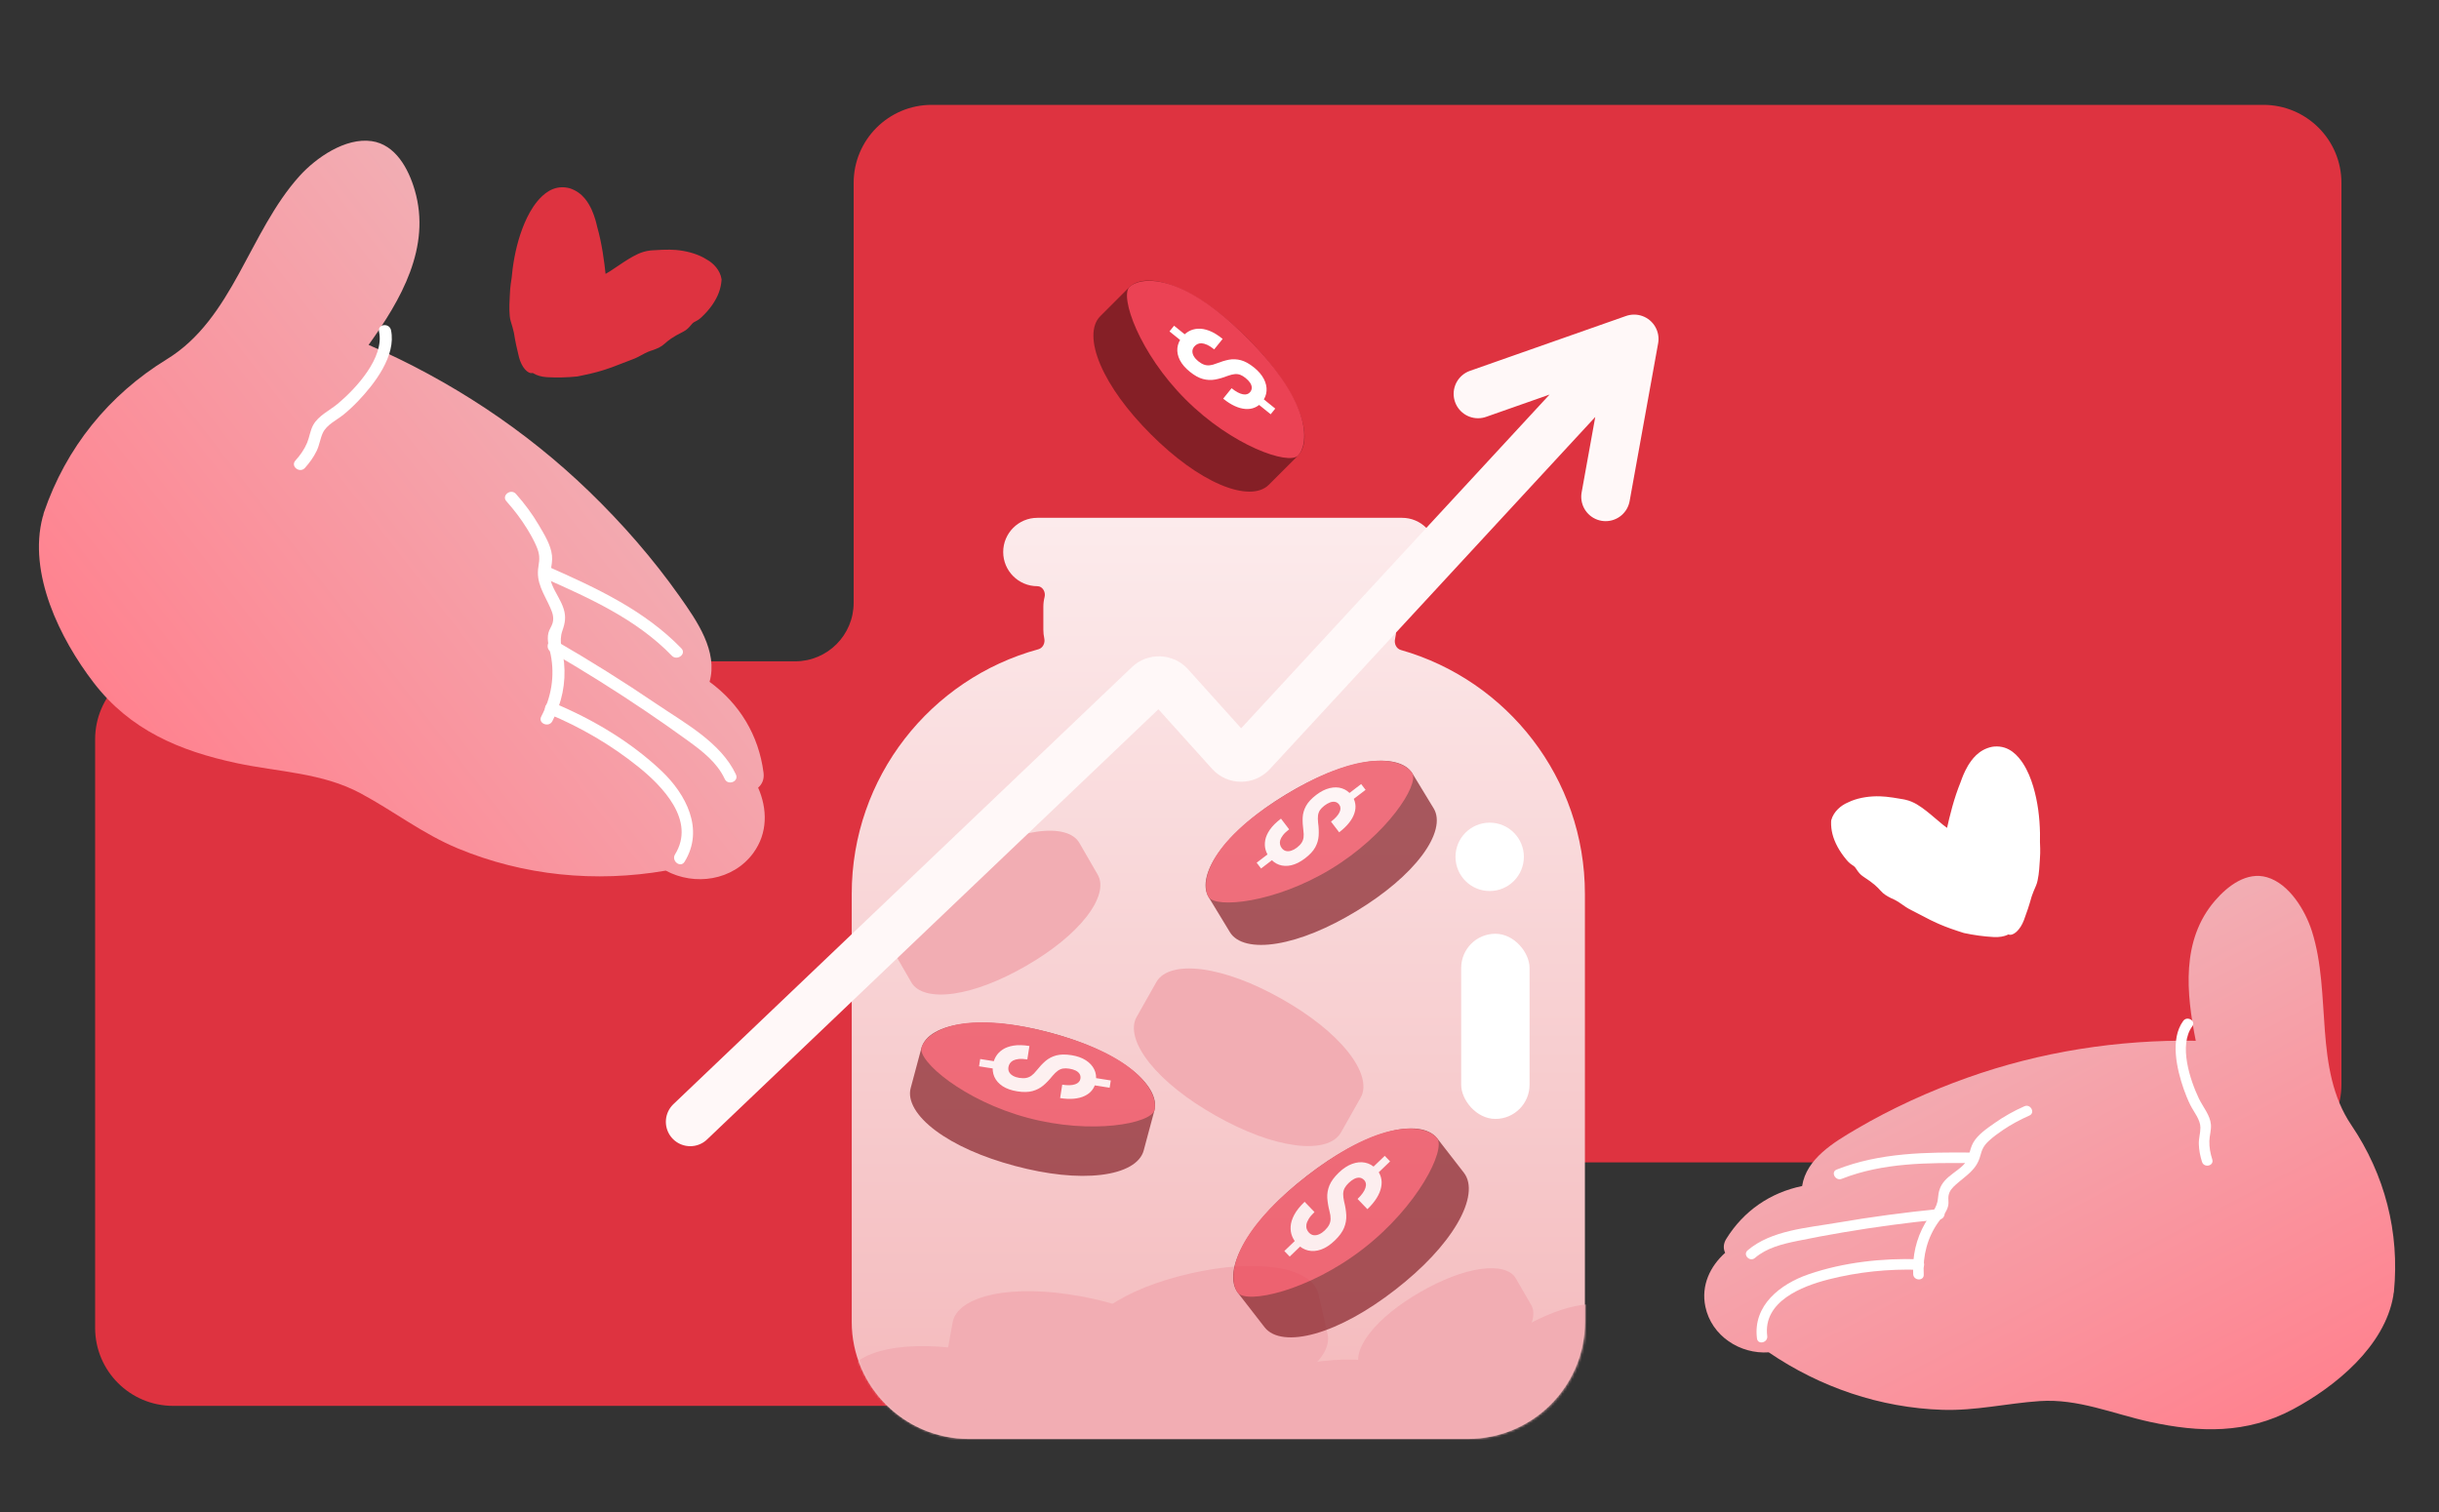 <svg xmlns="http://www.w3.org/2000/svg" width="1000" height="620" viewBox="0 0 1000 620" fill="none"><rect x="0" y="0" width="1000" height="620" fill="#333333" stroke="none"/><g clip-path="url(#clip0_8765_150883)"><path d="M928 43C945.673 43 960 57.327 960 75V444.631C960 462.304 945.673 476.631 928 476.631H527C513.745 476.631 503 487.376 503 500.631V544.481C503 562.155 488.673 576.481 471 576.481H71C53.327 576.481 39 562.155 39 544.481V303.181C39 285.508 53.327 271.181 71 271.181H326C339.255 271.181 350 260.436 350 247.181V75C350 57.327 364.327 43 382 43H928Z" fill="#DE3340"></path><path d="M574.863 212.333C582.605 212.333 588.882 218.609 588.882 226.352C588.882 234.094 582.605 240.369 574.863 240.369C572.749 240.369 571.387 242.765 571.915 244.813C572.245 246.092 572.421 247.434 572.421 248.816V258.269C572.421 259.554 572.269 260.804 571.982 262.002C571.532 263.885 572.476 265.994 574.339 266.524C617.912 278.921 649.821 319.017 649.821 366.565V542.033C649.821 568.543 628.331 590.033 601.821 590.033H397.209C370.699 590.033 349.209 568.543 349.209 542.033V366.565C349.209 318.632 381.637 278.273 425.751 266.229C427.611 265.721 428.579 263.638 428.16 261.756C427.91 260.634 427.778 259.466 427.778 258.269V248.816C427.778 247.434 427.954 246.092 428.284 244.812C428.812 242.764 427.45 240.369 425.336 240.369C417.594 240.369 411.318 234.094 411.317 226.352C411.317 218.609 417.594 212.333 425.336 212.333H574.863Z" fill="url(#paint0_linear_8765_150883)"></path><circle cx="610.774" cy="351.347" r="14.018" fill="white"></circle><rect x="599.091" y="382.888" width="28.037" height="75.932" rx="14.018" fill="white"></rect><path d="M552.568 431.158C546.566 423.676 537.199 416.22 525.481 409.598C513.762 402.976 502.542 398.799 493.037 397.517C483.531 396.236 476.693 398.127 474.12 402.682L466.003 417.045C463.43 421.599 465.377 428.475 471.339 435.914C477.301 443.353 486.708 450.852 498.426 457.474C510.145 464.096 521.365 468.273 530.871 469.555C540.376 470.836 547.214 468.944 549.787 464.39L557.904 450.027C560.477 445.473 558.53 438.597 552.568 431.158Z" fill="#F2ADB3"></path><mask id="mask0_8765_150883" style="mask-type:alpha" maskUnits="userSpaceOnUse" x="349" y="262" width="302" height="329"><path d="M349.405 366.536C349.405 309.098 395.968 262.536 453.405 262.536H546.018C603.455 262.536 650.018 309.099 650.018 366.536V542.004C650.018 568.514 628.527 590.004 602.018 590.004H397.405C370.896 590.004 349.405 568.514 349.405 542.004V366.536Z" fill="#FCEBEC"></path></mask><g mask="url(#mask0_8765_150883)"><path d="M606.983 520.369C599.723 521.416 591.172 524.69 582.258 529.836C573.343 534.983 566.233 540.751 561.696 546.515C557.159 552.279 555.749 557.518 557.749 560.982L564.057 571.909C566.058 575.373 571.344 576.762 578.56 575.724C585.776 574.687 594.37 571.404 603.285 566.257C612.199 561.11 619.31 555.342 623.847 549.578C628.383 543.814 629.794 538.575 627.793 535.111L621.485 524.185C619.485 520.72 614.199 519.332 606.983 520.369Z" fill="#F2ADB3"></path><path d="M600.052 554.155C592.792 555.202 584.241 558.476 575.327 563.623C566.412 568.769 559.302 574.538 554.765 580.301C550.228 586.065 548.818 591.304 550.819 594.769L557.127 605.695C559.127 609.159 564.413 610.548 571.629 609.511C578.846 608.473 587.44 605.19 596.354 600.043C605.269 594.896 612.379 589.128 616.916 583.364C621.453 577.601 622.863 572.361 620.863 568.897L614.554 557.971C612.554 554.506 607.268 553.118 600.052 554.155Z" fill="#F2ADB3"></path><path d="M648.567 535.096C641.307 536.143 632.756 539.417 623.842 544.564C614.927 549.71 607.817 555.479 603.28 561.242C598.743 567.006 597.333 572.245 599.333 575.71L605.641 586.636C607.642 590.1 612.928 591.489 620.144 590.452C627.36 589.414 635.954 586.131 644.869 580.984C653.783 575.837 660.894 570.069 665.431 564.305C669.967 558.542 671.378 553.303 669.377 549.838L663.069 538.912C661.069 535.447 655.783 534.059 648.567 535.096Z" fill="#F2ADB3"></path><path d="M632.107 564.551C624.847 565.598 616.296 568.872 607.382 574.018C598.467 579.165 591.357 584.933 586.82 590.697C582.283 596.461 580.873 601.7 582.873 605.165L589.181 616.091C591.182 619.555 596.468 620.944 603.684 619.906C610.9 618.869 619.494 615.586 628.409 610.439C637.323 605.292 644.434 599.524 648.971 593.76C653.507 587.996 654.918 582.757 652.917 579.293L646.609 568.367C644.609 564.902 639.323 563.514 632.107 564.551Z" fill="#F2ADB3"></path><path d="M433.177 565.804C424.809 560.567 413.178 556.495 399.545 554.032C385.911 551.568 373.591 551.311 363.919 553.288C354.246 555.264 348.242 559.42 347.284 564.719L344.265 581.428C343.307 586.727 347.53 592.749 355.846 597.959C364.161 603.168 375.845 607.267 389.479 609.731C403.112 612.195 415.432 612.451 425.104 610.475C434.777 608.499 440.781 604.342 441.739 599.044L444.758 582.334C445.716 577.036 441.493 571.013 433.177 565.804Z" fill="#F2ADB3"></path><path d="M476.493 543.28C468.124 538.043 456.493 533.971 442.86 531.507C429.227 529.043 416.907 528.787 407.234 530.763C397.562 532.74 391.557 536.896 390.6 542.194L387.58 558.904C386.623 564.203 390.846 570.225 399.161 575.434C407.477 580.643 419.161 584.743 432.794 587.207C446.427 589.671 458.747 589.927 468.42 587.951C478.092 585.974 484.097 581.818 485.054 576.52L488.074 559.81C489.031 554.512 484.808 548.489 476.493 543.28Z" fill="#F2ADB3"></path><path d="M505.083 576.2C496.714 570.963 485.083 566.891 471.45 564.427C457.817 561.964 445.496 561.707 435.824 563.683C426.151 565.66 420.147 569.816 419.19 575.114L416.17 591.824C415.212 597.123 419.435 603.145 427.751 608.354C436.066 613.563 447.75 617.663 461.384 620.127C475.017 622.591 487.337 622.847 497.01 620.871C506.682 618.895 512.686 614.738 513.644 609.44L516.664 592.73C517.621 587.432 513.398 581.409 505.083 576.2Z" fill="#F2ADB3"></path><path d="M523.362 519.837C513.608 518.314 501.313 519.145 487.81 522.243C474.306 525.341 462.879 529.951 454.763 535.573C446.648 541.195 442.763 547.378 443.967 552.626L447.763 569.177C448.967 574.424 455.219 578.3 464.913 579.818C474.607 581.337 486.962 580.51 500.465 577.412C513.969 574.314 525.397 569.704 533.512 564.082C541.627 558.46 545.512 552.277 544.309 547.029L540.512 530.478C539.308 525.231 533.056 521.355 523.362 519.837Z" fill="#F2ADB3"></path><path d="M563.177 558.222C553.422 556.7 541.128 557.531 527.624 560.629C514.121 563.727 502.693 568.337 494.578 573.959C486.462 579.581 482.577 585.764 483.781 591.012L487.578 607.562C488.782 612.81 495.033 616.686 504.728 618.204C514.422 619.722 526.776 618.895 540.28 615.798C553.783 612.7 565.211 608.089 573.326 602.468C581.442 596.846 585.327 590.663 584.123 585.415L580.326 568.864C579.122 563.616 572.871 559.741 563.177 558.222Z" fill="#F2ADB3"></path></g><path d="M391.053 407.413C399.759 406.157 410.013 402.231 420.703 396.059C431.393 389.887 439.92 382.97 445.36 376.058C450.801 369.146 452.492 362.864 450.093 358.709L442.529 345.606C440.13 341.452 433.791 339.787 425.137 341.031C416.483 342.274 406.177 346.212 395.487 352.384C384.797 358.556 376.27 365.473 370.83 372.385C365.389 379.297 363.698 385.58 366.097 389.734L373.662 402.837C376.06 406.991 382.399 408.656 391.053 407.413Z" fill="#F2ADB3"></path><g opacity="0.7"><path d="M523.643 386.881C533.253 385.275 544.509 380.673 556.194 373.574C567.878 366.474 577.148 358.603 583.001 350.814C588.854 343.026 590.571 336.026 587.812 331.485L579.11 317.164C576.351 312.623 569.29 310.937 559.739 312.529C550.187 314.121 538.872 318.737 527.188 325.836C515.504 332.936 506.234 340.807 500.381 348.596C494.527 356.385 492.811 363.384 495.57 367.925L504.272 382.246C507.031 386.787 514.091 388.473 523.643 386.881Z" fill="#851F26"></path><path d="M579.029 317.032C581.922 321.792 568.788 342.318 545.719 356.335C522.651 370.352 498.382 372.552 495.489 367.792C492.597 363.032 493.374 346.382 527.188 325.836C561.002 305.291 576.137 312.271 579.029 317.032Z" fill="#EB4254"></path><path d="M559.892 323.883L553.281 328.929L551.468 326.553L558.079 321.507L559.892 323.883ZM523.075 351.528L517.046 356.129L515.233 353.754L521.262 349.152L523.075 351.528ZM531.704 347.592C532.556 346.942 533.199 346.282 533.634 345.613C534.076 344.954 534.351 344.214 534.458 343.393C534.572 342.583 534.548 341.621 534.384 340.509C534.124 338.619 534.029 336.852 534.098 335.209C534.19 333.564 534.651 331.983 535.48 330.467C536.323 328.939 537.716 327.434 539.659 325.951C541.511 324.537 543.346 323.611 545.163 323.172C546.979 322.733 548.657 322.762 550.195 323.259C551.755 323.755 553.074 324.709 554.151 326.12C554.973 327.196 555.478 328.353 555.666 329.591C555.869 330.817 555.756 332.093 555.325 333.418C554.909 334.732 554.179 336.052 553.134 337.38C552.09 338.707 550.732 340.009 549.058 341.286L545.722 336.916C546.619 336.232 547.36 335.561 547.947 334.905C548.533 334.248 548.961 333.616 549.231 333.009C549.508 332.412 549.627 331.855 549.587 331.339C549.563 330.811 549.392 330.339 549.074 329.923C548.602 329.304 548.035 328.933 547.374 328.811C546.713 328.688 546.007 328.77 545.255 329.055C544.525 329.338 543.772 329.776 542.995 330.369C542.233 330.951 541.638 331.55 541.21 332.166C540.79 332.792 540.519 333.521 540.397 334.353C540.29 335.174 540.3 336.178 540.427 337.367C540.688 339.257 540.764 341.03 540.657 342.686C540.55 344.342 540.082 345.929 539.253 347.445C538.424 348.961 537.039 350.461 535.097 351.943C533.169 353.414 531.293 354.364 529.469 354.793C527.659 355.21 525.977 355.144 524.423 354.595C522.884 354.035 521.565 353.034 520.464 351.592C519.751 350.658 519.222 349.593 518.875 348.395C518.543 347.186 518.502 345.892 518.75 344.514C518.998 343.136 519.632 341.704 520.65 340.22C521.684 338.724 523.202 337.212 525.204 335.684L528.551 340.069C527.461 340.902 526.623 341.694 526.038 342.446C525.468 343.186 525.087 343.879 524.894 344.524C524.723 345.168 524.703 345.762 524.834 346.305C524.965 346.848 525.189 347.327 525.507 347.743C526.003 348.393 526.581 348.795 527.242 348.949C527.912 349.113 528.626 349.074 529.387 348.831C530.17 348.586 530.942 348.174 531.704 347.592Z" fill="white"></path></g><path d="M451.185 149.592C455.024 158.546 462.163 168.391 471.831 178.059C481.499 187.726 491.344 194.866 500.298 198.705C509.252 202.544 516.459 202.552 520.216 198.795L532.065 186.946C535.823 183.188 535.787 175.929 531.975 167.028C528.164 158.126 520.997 148.228 511.329 138.561C501.661 128.893 491.816 121.754 482.862 117.914C473.908 114.075 466.701 114.067 462.944 117.824L451.095 129.674C447.337 133.431 447.373 140.69 451.185 149.592Z" fill="#851F26"></path><path d="M532.175 186.836C528.237 190.775 505.182 182.883 486.094 163.796C467.007 144.708 459.115 121.653 463.054 117.715C466.993 113.776 483.352 110.583 511.329 138.561C539.307 166.539 536.114 182.898 532.175 186.836Z" fill="#EB4254"></path><path d="M520.983 169.869L514.513 164.643L516.39 162.318L522.86 167.544L520.983 169.869ZM485.396 140.657L479.496 135.892L481.374 133.567L487.274 138.332L485.396 140.657ZM491.266 148.107C492.099 148.78 492.893 149.249 493.646 149.512C494.391 149.786 495.175 149.877 495.998 149.787C496.812 149.706 497.74 149.454 498.782 149.031C500.556 148.33 502.25 147.819 503.863 147.496C505.483 147.196 507.128 147.269 508.798 147.714C510.482 148.172 512.274 149.168 514.175 150.703C515.988 152.168 517.323 153.73 518.18 155.391C519.037 157.052 519.407 158.689 519.289 160.301C519.177 161.934 518.564 163.442 517.448 164.823C516.598 165.876 515.593 166.641 514.435 167.117C513.292 167.605 512.025 167.797 510.636 167.693C509.261 167.6 507.805 167.204 506.268 166.505C504.731 165.805 503.144 164.794 501.507 163.471L504.961 159.194C505.839 159.903 506.666 160.464 507.443 160.878C508.22 161.292 508.935 161.558 509.589 161.676C510.235 161.803 510.804 161.787 511.296 161.626C511.803 161.478 512.221 161.199 512.55 160.792C513.039 160.186 513.265 159.548 513.227 158.877C513.189 158.206 512.943 157.539 512.488 156.876C512.039 156.234 511.435 155.607 510.674 154.993C509.929 154.39 509.206 153.954 508.506 153.684C507.798 153.424 507.025 153.334 506.188 153.413C505.366 153.504 504.392 153.752 503.268 154.157C501.493 154.858 499.789 155.353 498.154 155.641C496.52 155.93 494.868 155.851 493.198 155.406C491.529 154.96 489.744 153.97 487.843 152.434C485.957 150.911 484.589 149.314 483.74 147.643C482.906 145.984 482.571 144.334 482.736 142.694C482.915 141.066 483.575 139.547 484.714 138.136C485.452 137.222 486.362 136.455 487.443 135.834C488.539 135.225 489.786 134.878 491.184 134.792C492.582 134.707 494.123 134.983 495.807 135.62C497.505 136.27 499.334 137.386 501.293 138.968L497.826 143.26C496.759 142.398 495.791 141.772 494.922 141.382C494.067 141.004 493.304 140.798 492.631 140.763C491.965 140.75 491.384 140.872 490.887 141.128C490.391 141.383 489.978 141.715 489.649 142.122C489.135 142.758 488.882 143.415 488.889 144.094C488.889 144.783 489.096 145.468 489.513 146.149C489.936 146.852 490.52 147.505 491.266 148.107Z" fill="white"></path><g opacity="0.7"><path d="M383.541 463.566C391.435 469.47 402.671 474.485 416.032 478.065C429.394 481.645 441.631 482.92 451.419 481.754C461.208 480.589 467.526 476.95 468.917 471.757L473.306 455.38C474.697 450.188 470.993 443.845 463.15 437.974C455.308 432.102 444.021 427.056 430.659 423.475C417.298 419.895 405.06 418.62 395.272 419.786C385.484 420.952 379.166 424.59 377.774 429.783L373.386 446.16C371.995 451.353 375.698 457.695 383.541 463.566Z" fill="#851F26"></path><path d="M473.345 455.229C471.886 460.673 447.693 465.421 421.313 458.352C394.933 451.284 376.355 435.075 377.814 429.631C379.272 424.188 391.991 413.115 430.658 423.476C469.326 433.837 474.804 449.785 473.345 455.229Z" fill="#EB4254"></path><path d="M454.956 446.024L446.643 444.718L447.113 441.731L455.425 443.037L454.956 446.024ZM408.997 438.431L401.417 437.24L401.886 434.253L409.466 435.444L408.997 438.431ZM417.909 441.989C418.98 442.157 419.912 442.167 420.705 442.017C421.497 441.879 422.23 441.563 422.905 441.067C423.577 440.584 424.263 439.894 424.962 438.997C426.162 437.485 427.388 436.18 428.638 435.081C429.906 433.999 431.383 433.23 433.072 432.776C434.779 432.325 436.854 432.291 439.296 432.675C441.625 433.041 443.585 433.735 445.177 434.756C446.768 435.778 447.919 437.025 448.631 438.497C449.36 439.985 449.585 441.616 449.306 443.39C449.094 444.744 448.601 445.922 447.827 446.925C447.072 447.931 446.06 448.74 444.789 449.352C443.538 449.966 442.062 450.355 440.361 450.52C438.661 450.684 436.758 450.601 434.654 450.271L435.518 444.775C436.645 444.952 437.654 445.026 438.544 444.996C439.434 444.966 440.195 444.837 440.828 444.609C441.458 444.394 441.949 444.092 442.299 443.702C442.667 443.315 442.893 442.86 442.975 442.337C443.097 441.558 442.972 440.885 442.6 440.316C442.227 439.747 441.674 439.287 440.939 438.937C440.222 438.602 439.375 438.357 438.398 438.204C437.44 438.053 436.586 438.037 435.836 438.155C435.084 438.285 434.361 438.596 433.668 439.089C432.993 439.585 432.266 440.295 431.485 441.218C430.285 442.73 429.042 444.026 427.756 445.106C426.47 446.186 424.983 446.953 423.295 447.407C421.606 447.861 419.541 447.896 417.099 447.512C414.676 447.132 412.669 446.424 411.08 445.39C409.51 444.358 408.382 443.082 407.697 441.562C407.03 440.045 406.84 438.38 407.124 436.567C407.309 435.393 407.718 434.26 408.351 433.169C409.003 432.081 409.92 431.146 411.102 430.364C412.284 429.582 413.773 429.044 415.571 428.751C417.388 428.461 419.554 428.514 422.072 428.909L421.205 434.424C419.834 434.208 418.669 434.149 417.71 434.247C416.771 434.348 415.997 434.554 415.39 434.864C414.8 435.19 414.352 435.59 414.046 436.065C413.741 436.54 413.547 437.04 413.465 437.563C413.336 438.38 413.447 439.084 413.797 439.675C414.145 440.279 414.673 440.774 415.383 441.161C416.109 441.562 416.951 441.839 417.909 441.989Z" fill="white"></path></g><g opacity="0.7"><path d="M539.398 546.792C549.305 543.951 560.584 537.766 572.013 528.903C583.441 520.041 592.24 510.657 597.458 501.769C602.676 492.882 603.641 485.32 600.196 480.878L589.334 466.87C585.89 462.429 578.267 461.503 568.419 464.321C558.571 467.14 547.234 473.347 535.805 482.21C524.376 491.072 515.577 500.456 510.359 509.344C505.142 518.231 504.177 525.793 507.621 530.234L518.483 544.242C521.928 548.684 529.55 549.61 539.398 546.792Z" fill="#851F26"></path><path d="M589.232 466.741C592.842 471.397 581.5 494.544 558.936 512.042C536.371 529.539 511.129 534.761 507.519 530.105C503.908 525.449 502.728 507.857 535.803 482.21C568.877 456.563 585.621 462.085 589.232 466.741Z" fill="#EB4254"></path><path d="M569.941 476.236L563.598 482.332L561.407 480.053L567.751 473.956L569.941 476.236ZM534.561 509.704L528.777 515.263L526.587 512.984L532.371 507.425L534.561 509.704ZM543.159 504.533C543.976 503.748 544.573 502.977 544.949 502.222C545.336 501.476 545.536 500.665 545.549 499.79C545.572 498.925 545.431 497.917 545.126 496.768C544.626 494.813 544.314 492.967 544.19 491.232C544.09 489.492 544.384 487.775 545.073 486.082C545.777 484.376 547.061 482.627 548.924 480.836C550.702 479.127 552.519 477.934 554.375 477.255C556.232 476.576 557.999 476.405 559.675 476.743C561.374 477.077 562.875 477.921 564.176 479.275C565.168 480.307 565.838 481.463 566.184 482.742C566.545 484.006 566.578 485.361 566.284 486.805C566.004 488.236 565.395 489.711 564.457 491.231C563.519 492.751 562.247 494.282 560.642 495.825L556.611 491.632C557.472 490.805 558.17 490.012 558.708 489.252C559.246 488.491 559.62 487.776 559.83 487.105C560.05 486.444 560.108 485.845 560.005 485.307C559.916 484.756 559.68 484.28 559.296 483.881C558.725 483.287 558.085 482.965 557.376 482.916C556.666 482.866 555.934 483.037 555.178 483.426C554.445 483.812 553.706 484.363 552.961 485.079C552.23 485.782 551.676 486.482 551.3 487.181C550.933 487.89 550.735 488.688 550.707 489.577C550.694 490.452 550.825 491.507 551.1 492.741C551.601 494.696 551.894 496.55 551.98 498.304C552.066 500.058 551.764 501.781 551.075 503.474C550.386 505.167 549.109 506.909 547.246 508.7C545.396 510.477 543.539 511.7 541.673 512.369C539.821 513.025 538.045 513.157 536.346 512.767C534.662 512.362 533.155 511.468 531.825 510.085C530.964 509.189 530.279 508.132 529.772 506.915C529.278 505.685 529.079 504.33 529.175 502.851C529.271 501.373 529.765 499.793 530.657 498.11C531.564 496.414 532.978 494.643 534.899 492.797L538.943 497.005C537.897 498.011 537.111 498.944 536.587 499.804C536.076 500.65 535.758 501.424 535.633 502.125C535.531 502.823 535.581 503.449 535.784 504.004C535.986 504.559 536.279 505.036 536.663 505.436C537.262 506.059 537.919 506.412 538.632 506.494C539.355 506.587 540.101 506.459 540.871 506.113C541.665 505.762 542.427 505.236 543.159 504.533Z" fill="white"></path></g><path d="M699.21 535.804C697.374 527.08 701.169 519.231 707.319 513.718C706.542 512.07 706.497 510.081 707.755 508.047C714.949 496.413 725.92 489.031 738.879 486.336C740.6 475.109 751.904 468.366 761.346 462.839C775.728 454.423 790.905 447.514 806.593 441.925C836.653 431.218 868.431 426.279 900.272 426.765C896.392 407.241 894.215 385.567 908.108 369.378C913.353 363.267 921.185 357.294 929.483 359.719C938.649 362.395 945.22 373.415 947.902 381.865C956.084 407.662 948.473 438.292 964.05 461.33C977.793 481.651 983.894 505.233 981.522 529.677C981.484 530.063 981.397 530.408 981.309 530.759C981.292 530.944 981.303 531.114 981.27 531.303C977.764 551.992 957.579 568.566 940.04 577.92C921.102 588.021 901.864 587.499 881.398 583.03C866.309 579.733 852.036 573.447 836.299 574.518C822.871 575.43 810.005 578.543 796.446 578.104C770.899 577.281 746.268 568.884 725.197 554.53C713.487 555.35 701.746 547.877 699.205 535.802L699.21 535.804Z" fill="url(#paint1_linear_8765_150883)"></path><path d="M832.046 457.438C828.25 459.128 824.592 461.071 821.148 463.412C819.19 464.745 817.194 466.19 815.451 467.806C813.319 469.785 812.65 471.231 811.922 473.968C810.39 479.741 806.136 481.967 801.889 485.759C800.427 487.063 799.187 488.378 798.888 490.426C798.701 491.692 799.046 492.973 798.795 494.251C798.258 496.966 796.338 498.896 794.778 501.076C790.257 507.404 788.304 514.884 788.744 522.609C788.902 525.389 784.578 525.26 784.42 522.498C784.007 515.217 785.618 507.974 789.275 501.643C791.365 498.03 794.189 495.707 794.562 491.413C794.815 488.517 795.375 486.389 797.35 484.153C799.5 481.723 802.417 480.171 804.75 477.945C807.718 475.119 807.19 471.697 809.106 468.421C811.03 465.129 814.79 462.634 817.833 460.487C821.658 457.782 825.73 455.528 830.009 453.627C832.535 452.502 834.6 456.307 832.048 457.442L832.046 457.438Z" fill="white"></path><path d="M786.752 520.677C774.251 520.281 761.794 521.547 749.668 524.644C738.708 527.444 722.767 533.69 724.573 547.845C724.922 550.577 720.715 551.598 720.362 548.833C718.634 535.276 729.928 526.502 741.512 522.528C755.938 517.579 771.676 515.876 786.865 516.357C789.648 516.445 789.54 520.767 786.754 520.681L786.752 520.677Z" fill="white"></path><path d="M795.192 500.038C781.968 501.353 768.793 503.113 755.697 505.339C749.466 506.397 743.242 507.543 737.052 508.822C730.786 510.114 724.506 511.581 719.519 515.833C717.409 517.629 714.418 514.506 716.543 512.697C726.233 504.44 741.034 503.492 753.085 501.407C767.086 498.991 781.173 497.124 795.309 495.716C798.076 495.441 797.935 499.767 795.197 500.04L795.192 500.038Z" fill="white"></path><path d="M808.44 476.937C790.497 476.781 772.046 476.698 755.095 483.393C752.539 484.403 750.467 480.601 753.056 479.579C770.772 472.581 789.777 472.451 808.552 472.613C811.339 472.636 811.225 476.962 808.44 476.937Z" fill="white"></path><path d="M898.834 420.857C893.182 428.517 897.9 442.806 901.571 450.483C903.209 453.905 906.188 457.272 906.491 461.17C906.665 463.405 905.909 465.646 905.846 467.873C905.768 470.474 906.259 472.964 907.039 475.429C907.88 478.083 903.669 479.062 902.828 476.417C902.079 474.045 901.598 471.629 901.524 469.135C901.455 466.841 902.178 464.636 902.179 462.384C902.177 459.072 899.496 456.036 898.076 453.177C897.02 451.051 896.121 448.846 895.34 446.606C892.536 438.568 889.612 426.118 895.137 418.626C896.779 416.403 900.491 418.621 898.839 420.859L898.834 420.857Z" fill="white"></path><path d="M308.846 349.783C314.875 341.572 314.632 331.615 310.836 322.976C312.422 321.628 313.408 319.58 313.059 316.87C311.065 301.369 303.136 288.51 290.925 279.588C294.434 267.095 285.856 254.743 278.641 244.535C267.65 228.99 255.122 214.637 241.437 201.416C215.216 176.085 184.485 155.946 151.126 141.42C164.38 122.939 176.876 101.417 170.063 78.013C167.492 69.18 162.162 59.268 152.384 57.874C141.584 56.331 129.545 64.695 122.766 72.22C102.075 95.199 95.534 130.66 68.453 147.276C44.561 161.932 27.081 183.588 18.01 210.139C17.868 210.559 17.795 210.959 17.721 211.365C17.651 211.566 17.56 211.738 17.504 211.95C11.386 235.131 24.563 261.904 38.395 279.916C53.331 299.365 73.594 307.904 96.997 312.915C114.252 316.607 132.071 316.805 147.938 325.348C161.479 332.635 173.395 341.948 187.709 347.893C214.679 359.096 244.269 361.986 272.969 356.999C284.765 363.38 300.508 361.147 308.853 349.784L308.846 349.783Z" fill="url(#paint2_linear_8765_150883)"></path><path d="M207.631 205.541C210.783 209.092 213.672 212.84 216.15 216.902C217.559 219.213 218.953 221.658 220.004 224.162C221.288 227.228 221.301 229.048 220.767 232.239C219.636 238.969 223.01 243.294 225.639 249.243C226.545 251.291 227.214 253.244 226.558 255.516C226.155 256.921 225.191 258.091 224.849 259.539C224.126 262.618 225.214 265.532 225.807 268.536C227.524 277.255 226.025 285.96 221.921 293.789C220.443 296.607 225.003 298.514 226.472 295.714C230.338 288.334 232.081 280.038 231.265 271.725C230.796 266.978 228.955 263.229 230.593 258.585C231.698 255.453 232.12 252.974 231.12 249.715C230.03 246.172 227.727 243.18 226.351 239.763C224.597 235.422 226.762 232.11 226.315 227.798C225.867 223.464 223.133 219.094 220.98 215.422C218.278 210.802 215.106 206.535 211.55 202.537C209.454 200.174 205.509 203.159 207.628 205.544L207.631 205.541Z" fill="white"></path><path d="M224.903 292.719C238.098 298.208 250.46 305.406 261.614 314.353C271.697 322.439 285.333 336.463 276.773 350.338C275.12 353.016 279.014 356.064 280.687 353.353C288.885 340.064 281.276 325.604 271.1 316.001C258.427 304.042 242.856 294.841 226.825 288.171C223.889 286.949 221.961 291.496 224.9 292.722L224.903 292.719Z" fill="white"></path><path d="M225.868 267.261C239.006 274.872 251.882 282.923 264.458 291.421C270.441 295.463 276.376 299.594 282.213 303.846C288.122 308.149 293.964 312.639 297.145 319.417C298.492 322.282 303.079 320.445 301.721 317.56C295.538 304.394 280.586 296.421 269.031 288.563C255.605 279.44 241.829 270.847 227.786 262.71C225.037 261.117 223.141 265.685 225.861 267.261L225.868 267.261Z" fill="white"></path><path d="M222.988 236.972C241.731 245.28 260.967 253.904 275.442 268.872C277.625 271.129 281.576 268.151 279.365 265.865C264.235 250.221 244.524 241.115 224.913 232.421C222.002 231.129 220.079 235.683 222.988 236.972Z" fill="white"></path><path d="M155.412 135.953C157.676 146.591 146.022 159.23 138.578 165.484C135.258 168.272 130.569 170.369 128.414 174.282C127.178 176.524 126.907 179.213 125.921 181.56C124.774 184.302 123.089 186.662 121.113 188.859C118.986 191.223 122.905 194.229 125.028 191.874C126.926 189.76 128.568 187.474 129.822 184.913C130.977 182.559 131.266 179.923 132.328 177.579C133.894 174.135 138.116 172.242 140.943 169.938C143.045 168.224 145.021 166.354 146.891 164.392C153.603 157.353 162.523 145.78 160.311 135.377C159.652 132.288 154.742 132.844 155.406 135.952L155.412 135.953Z" fill="white"></path><path d="M267.45 105.83C258.901 105.852 246.086 121.645 245.131 114.132C236.485 46.17 204.835 97.23 217.954 149.953C265.856 155.647 327.216 105.678 267.45 105.83Z" fill="#DE3340"></path><path d="M209.354 131.557C208.732 129.448 208.799 125.244 208.945 122.983C208.947 122.941 208.949 122.898 208.951 122.856C208.982 122.307 208.998 121.79 209.02 121.187C209.083 119.769 209.138 117.781 209.796 113.818C209.898 112.623 210.024 111.445 210.174 110.288C211.005 103.983 212.466 97.657 215.06 91.519C216.397 88.43 217.921 85.464 220.329 82.503C222.568 79.864 226.614 75.795 232.775 77.009C233.064 77.065 233.342 77.132 233.607 77.208C239.147 78.994 241.389 83.519 242.563 85.91C243.98 89.162 244.415 91.202 244.843 92.995C246.794 99.895 247.713 106.764 248.447 113.71C248.456 113.87 248.484 113.942 248.435 113.842C248.396 113.761 248.177 113.373 247.717 113.115C247.253 112.852 246.873 112.878 246.825 112.89C246.751 112.906 246.876 112.899 247.031 112.85C247.762 112.632 248.943 111.963 250.044 111.265C252.445 109.741 254.925 107.923 257.64 106.263C260.179 104.776 262.8 103.145 266.641 102.711C266.906 102.678 267.173 102.655 267.442 102.642C268.982 102.545 270.383 102.469 271.646 102.421C273.553 102.336 275.723 102.371 277.14 102.495C281.024 102.835 285.102 103.853 288.43 105.625C288.883 105.868 289.466 106.206 289.912 106.501C292.375 107.857 295.291 110.73 295.839 114.497C295.836 114.745 295.823 115.002 295.8 115.239C295.501 118.33 294.52 121.445 291.987 125.096C290.895 126.653 289.493 128.307 287.659 130.038C286.494 131.129 285.756 131.489 285.136 131.807C284.954 131.899 284.783 131.985 284.614 132.078C284.039 132.397 283.649 132.894 283.13 133.508C282.463 134.299 281.615 135.258 280.19 135.977C275.583 138.269 273.901 139.681 272.604 140.85C272.221 141.186 271.868 141.49 271.481 141.759C270.273 142.609 268.263 143.421 266.717 143.875C265.51 144.236 263.239 145.455 261.562 146.388C260.922 146.745 260.002 147.113 258.908 147.525C257.791 147.945 256.485 148.415 255.097 148.984C251.608 150.405 249.674 151.031 248.14 151.535C247.701 151.678 247.29 151.807 246.878 151.935C245.575 152.341 243.944 152.778 242.274 153.173C240.276 153.648 238.222 154.056 236.656 154.376C232.537 154.79 228.379 154.899 224.22 154.661C222.082 154.54 220.052 153.948 218.641 153.067C217.229 152.185 216.561 151.117 216.698 150.141C216.837 149.161 217.75 148.336 219.186 147.75C220.629 147.165 222.472 146.852 224.384 146.812C228.239 146.735 232.092 146.326 235.913 145.682C240.567 144.896 245.168 143.766 249.711 142.411C252.875 141.467 256.025 140.379 259.116 139.156C259.432 139.031 259.747 138.905 260.061 138.778C262.556 137.464 264.944 136.067 266.629 135.103C267.992 134.324 269.121 133.843 270.029 133.452C270.661 133.178 271.202 132.938 271.74 132.601C272.024 132.423 272.405 132.172 272.855 131.869C274.658 130.664 277.745 128.416 280.388 126.443C281.588 125.555 282.975 124.537 284.178 123.514C285.953 122.017 287.29 120.452 287.647 119.585C288.352 118.016 288.862 116.443 288.752 115.414C288.694 114.42 288.075 113.564 287.443 113.231C286.728 112.867 286.116 112.367 285.087 111.754C284.356 111.326 283.302 110.809 281.79 110.37C279.863 109.83 278.767 109.533 277.51 109.232C275.882 108.848 274.768 108.613 272.738 108.717C271.019 108.836 269.166 108.944 267.458 108.936C267.312 108.934 267.159 108.937 267 108.942C266.492 108.957 265.823 109.121 265.09 109.397C264.124 109.756 263.06 110.296 262.038 110.767C261.195 111.155 260.419 111.412 259.729 111.65C259.514 111.724 259.307 111.798 259.108 111.874C258.456 112.302 257.804 112.747 257.15 113.202C257.061 113.301 256.968 113.406 256.871 113.515C256.386 114.063 255.785 114.747 254.925 115.466C253.547 116.604 252.181 117.422 250.383 118.189C249.642 118.484 248.898 118.796 247.673 118.963C247.034 119.032 246.232 119.069 245.243 118.697C244.236 118.329 243.383 117.454 242.979 116.678C242.755 116.268 242.617 115.907 242.499 115.512C242.401 115.183 242.326 114.845 242.27 114.496C242.148 113.81 242.006 113.108 241.863 112.425C241.512 110.736 241.162 109.254 241.038 108.091C240.99 107.644 241.043 107.248 241.096 106.86C241.096 106.858 241.097 106.856 241.097 106.855C241.101 106.828 241.104 106.802 241.107 106.776C240.532 104.078 239.831 101.283 239.061 98.805C238.978 98.615 238.873 98.345 238.78 98.122C238.316 96.989 237.856 95.993 237.451 95.413C237.017 94.79 236.25 92.919 235.324 91.239C234.707 90.103 234.038 89.089 233.414 88.383C233.076 88.009 232.867 87.527 232.655 87.095C232.467 86.703 232.261 86.33 231.93 86.115C231.769 86.012 231.605 85.965 231.439 85.936C231.29 85.91 231.165 85.914 231.074 85.919C230.982 85.923 230.902 85.82 230.689 85.758C230.553 85.721 230.306 85.718 229.958 85.844C229.127 86.342 227.978 87.619 227.105 89.021C226.99 89.376 226.921 89.744 226.947 90.043C226.966 90.256 227.022 90.463 227.081 90.675C227.16 90.963 227.244 91.26 227.252 91.611C227.257 91.885 227.171 92.162 227.028 92.308C226.962 92.376 226.884 92.418 226.814 92.451C226.737 92.487 226.667 92.52 226.634 92.587C226.611 92.636 226.619 92.703 226.628 92.786C226.642 92.918 226.661 93.088 226.567 93.292C226.214 94.049 225.775 94.978 225.4 95.852C224.967 96.859 224.574 97.89 224.338 98.712C224.063 99.655 223.53 100.959 223.045 102.3C222.7 103.257 222.383 104.202 222.166 105.03C221.953 105.838 221.849 106.765 221.776 107.599C221.685 108.609 221.616 109.601 221.373 110.431C221.324 110.597 221.144 110.798 220.923 111.03C220.766 111.196 220.586 111.388 220.415 111.614C220.278 112.676 220.151 113.759 220.036 114.861C220.053 114.9 220.07 114.941 220.087 114.982C220.088 114.982 220.088 114.983 220.089 114.984C220.484 115.905 221.033 117.139 220.552 118.842C220.43 119.28 220.236 119.53 220.061 119.77C219.889 120.003 219.736 120.213 219.694 120.529C219.647 120.888 219.733 121.318 219.83 121.787C219.967 122.442 220.126 123.198 219.968 123.913C219.957 123.962 219.945 124.015 219.933 124.071C219.82 124.596 219.659 125.378 219.341 126.173C219.301 128.544 219.32 130.837 219.412 133.197C219.561 137.086 219.91 141.026 220.477 144.888C220.754 146.788 220.731 148.655 220.367 150.161C220.002 151.665 219.319 152.677 218.384 152.94C217.452 153.202 216.328 152.687 215.262 151.474C214.198 150.263 213.3 148.46 212.784 146.455C211.949 143.22 211.258 139.923 210.728 136.589C210.689 136.416 210.65 136.241 210.614 136.068C210.34 134.772 209.963 133.618 209.6 132.393C209.516 132.115 209.434 131.836 209.354 131.557Z" fill="#DE3340"></path><path d="M779.979 330.915C788.472 331.886 799.454 349.004 801.239 341.643C817.376 275.062 843.162 329.32 824.27 380.26C776.032 380.601 720.599 324.129 779.979 330.915Z" fill="white"></path><path d="M834.859 362.933C835.711 360.907 836.111 356.721 836.218 354.458C836.221 354.416 836.223 354.373 836.226 354.331C836.256 353.782 836.298 353.266 836.343 352.665C836.438 351.248 836.604 349.267 836.389 345.255C836.42 344.055 836.426 342.871 836.405 341.704C836.28 335.346 835.531 328.898 833.634 322.509C832.649 319.291 831.463 316.174 829.398 312.964C827.466 310.092 823.897 305.6 817.639 306.122C817.346 306.146 817.062 306.182 816.79 306.227C811.087 307.388 808.356 311.636 806.924 313.882C805.155 316.956 804.496 318.935 803.871 320.669C801.166 327.31 799.49 334.034 797.989 340.856C797.963 341.014 797.927 341.082 797.987 340.989C798.035 340.912 798.295 340.551 798.781 340.346C799.272 340.136 799.646 340.205 799.693 340.221C799.765 340.246 799.641 340.224 799.492 340.159C798.79 339.861 797.691 339.065 796.674 338.249C794.457 336.468 792.194 334.385 789.68 332.435C787.322 330.675 784.898 328.763 781.129 327.905C780.869 327.843 780.606 327.79 780.341 327.747C778.821 327.48 777.437 327.249 776.188 327.061C774.302 326.765 772.141 326.559 770.719 326.525C766.822 326.432 762.655 326.991 759.152 328.382C758.674 328.574 758.058 328.845 757.581 329.088C754.983 330.162 751.766 332.694 750.804 336.376C750.779 336.623 750.763 336.88 750.76 337.118C750.713 340.223 751.342 343.428 753.455 347.338C754.367 349.006 755.577 350.805 757.207 352.729C758.243 353.944 758.937 354.383 759.518 354.768C759.689 354.88 759.85 354.984 760.007 355.095C760.543 355.476 760.875 356.013 761.323 356.681C761.898 357.541 762.634 358.588 763.97 359.461C768.295 362.251 769.81 363.84 770.968 365.146C771.312 365.523 771.629 365.864 771.984 366.174C773.09 367.153 774.997 368.184 776.483 368.806C777.643 369.299 779.765 370.762 781.328 371.876C781.923 372.302 782.797 372.769 783.839 373.3C784.902 373.842 786.148 374.454 787.465 375.174C790.774 376.973 792.627 377.81 794.094 378.482C794.516 378.672 794.91 378.846 795.305 379.019C796.554 379.567 798.127 380.183 799.743 380.76C801.676 381.454 803.672 382.088 805.192 382.58C809.24 383.449 813.36 384.019 817.52 384.244C819.658 384.36 821.741 383.998 823.242 383.279C824.743 382.56 825.526 381.572 825.497 380.587C825.468 379.597 824.652 378.676 823.29 377.934C821.921 377.193 820.124 376.677 818.228 376.425C814.406 375.921 810.622 375.086 806.897 374.022C802.359 372.725 797.911 371.09 793.547 369.24C790.507 367.95 787.498 366.519 784.562 364.961C784.261 364.801 783.962 364.641 783.664 364.48C781.33 362.897 779.113 361.243 777.544 360.098C776.277 359.173 775.207 358.57 774.349 358.08C773.752 357.738 773.24 357.439 772.743 357.044C772.481 356.835 772.13 356.544 771.716 356.193C770.059 354.796 767.24 352.218 764.832 349.964C763.738 348.948 762.472 347.783 761.391 346.633C759.793 344.948 758.638 343.244 758.379 342.343C757.853 340.705 757.52 339.085 757.744 338.074C757.913 337.093 758.623 336.311 759.288 336.05C760.039 335.768 760.703 335.339 761.794 334.844C762.567 334.5 763.672 334.103 765.223 333.835C767.199 333.513 768.321 333.339 769.603 333.179C771.264 332.978 772.397 332.868 774.403 333.197C776.098 333.506 777.928 333.82 779.627 334.001C779.771 334.016 779.923 334.035 780.081 334.058C780.583 334.129 781.231 334.367 781.928 334.722C782.848 335.186 783.846 335.841 784.81 336.422C785.604 336.902 786.347 337.243 787.006 337.556C787.212 337.654 787.409 337.75 787.598 337.848C788.199 338.346 788.797 338.86 789.397 339.385C789.474 339.493 789.555 339.608 789.639 339.727C790.061 340.326 790.581 341.072 791.356 341.882C792.6 343.166 793.867 344.131 795.569 345.092C796.272 345.468 796.976 345.86 798.176 346.163C798.803 346.303 799.596 346.428 800.62 346.168C801.661 345.915 802.607 345.139 803.094 344.413C803.362 344.03 803.539 343.687 803.701 343.308C803.835 342.991 803.947 342.664 804.041 342.323C804.239 341.654 804.457 340.973 804.675 340.31C805.212 338.671 805.724 337.237 805.976 336.095C806.074 335.655 806.065 335.256 806.056 334.865C806.056 334.863 806.055 334.861 806.055 334.859C806.054 334.833 806.054 334.806 806.054 334.779C806.924 332.163 807.932 329.462 808.973 327.085C809.076 326.906 809.21 326.649 809.327 326.437C809.915 325.363 810.482 324.425 810.949 323.893C811.45 323.322 812.42 321.548 813.527 319.981C814.266 318.921 815.043 317.987 815.742 317.355C816.119 317.02 816.38 316.565 816.638 316.159C816.869 315.79 817.115 315.443 817.469 315.265C817.639 315.181 817.808 315.152 817.976 315.143C818.127 315.133 818.251 315.151 818.34 315.165C818.432 315.18 818.522 315.086 818.741 315.048C818.881 315.027 819.126 315.051 819.458 315.215C820.229 315.803 821.228 317.199 821.94 318.689C822.015 319.055 822.044 319.428 821.984 319.722C821.941 319.932 821.863 320.131 821.781 320.335C821.671 320.613 821.554 320.899 821.507 321.247C821.471 321.519 821.526 321.803 821.652 321.965C821.71 322.04 821.784 322.089 821.849 322.13C821.922 322.175 821.987 322.215 822.013 322.286C822.031 322.337 822.015 322.403 821.997 322.484C821.968 322.613 821.93 322.781 822.002 322.994C822.268 323.785 822.601 324.757 822.877 325.668C823.195 326.716 823.471 327.785 823.615 328.627C823.783 329.596 824.168 330.95 824.501 332.337C824.738 333.327 824.948 334.3 825.072 335.147C825.194 335.974 825.194 336.907 825.174 337.745C825.152 338.758 825.111 339.751 825.26 340.603C825.29 340.774 825.447 340.994 825.641 341.249C825.779 341.431 825.936 341.642 826.08 341.886C826.099 342.956 826.105 344.047 826.097 345.154C826.076 345.192 826.055 345.23 826.033 345.269C826.032 345.269 826.032 345.27 826.031 345.27C825.536 346.142 824.853 347.308 825.142 349.054C825.215 349.503 825.38 349.772 825.527 350.03C825.672 350.281 825.801 350.507 825.808 350.825C825.815 351.187 825.681 351.605 825.532 352.061C825.324 352.696 825.082 353.43 825.16 354.158C825.165 354.208 825.171 354.262 825.177 354.319C825.231 354.853 825.304 355.648 825.531 356.474C825.309 358.835 825.035 361.111 824.681 363.447C824.101 367.295 823.317 371.172 822.325 374.947C821.839 376.804 821.654 378.662 821.848 380.2C822.045 381.735 822.611 382.816 823.511 383.181C824.408 383.545 825.583 383.158 826.776 382.071C827.969 380.986 829.061 379.293 829.797 377.358C830.985 374.236 832.038 371.036 832.935 367.781C832.993 367.613 833.051 367.445 833.107 367.276C833.523 366.019 834.025 364.913 834.522 363.736C834.636 363.469 834.749 363.202 834.859 362.933Z" fill="white"></path><path d="M283 460L471.032 280.759C473.479 278.427 477.369 278.575 479.631 281.087L504.385 308.576C506.748 311.2 510.855 311.226 513.251 308.633L670 139M670 139L606 161.5M670 139L658.314 203.7" stroke="#FFF8F8" stroke-width="20" stroke-linecap="round"></path></g><defs><linearGradient id="paint0_linear_8765_150883" x1="499.515" y1="212.333" x2="499.515" y2="674.935" gradientUnits="userSpaceOnUse"><stop stop-color="#FCEBEC"></stop><stop offset="1" stop-color="#F2ADB0"></stop></linearGradient><linearGradient id="paint1_linear_8765_150883" x1="803.736" y1="421.442" x2="897.989" y2="600.105" gradientUnits="userSpaceOnUse"><stop stop-color="#F2ADB3"></stop><stop offset="1" stop-color="#FF828F"></stop></linearGradient><linearGradient id="paint2_linear_8765_150883" x1="254.079" y1="181.453" x2="71.674" y2="322.848" gradientUnits="userSpaceOnUse"><stop stop-color="#F2ADB3"></stop><stop offset="1" stop-color="#FF828F"></stop></linearGradient><clipPath id="clip0_8765_150883"><rect width="1000" height="620" fill="white"></rect></clipPath></defs></svg>